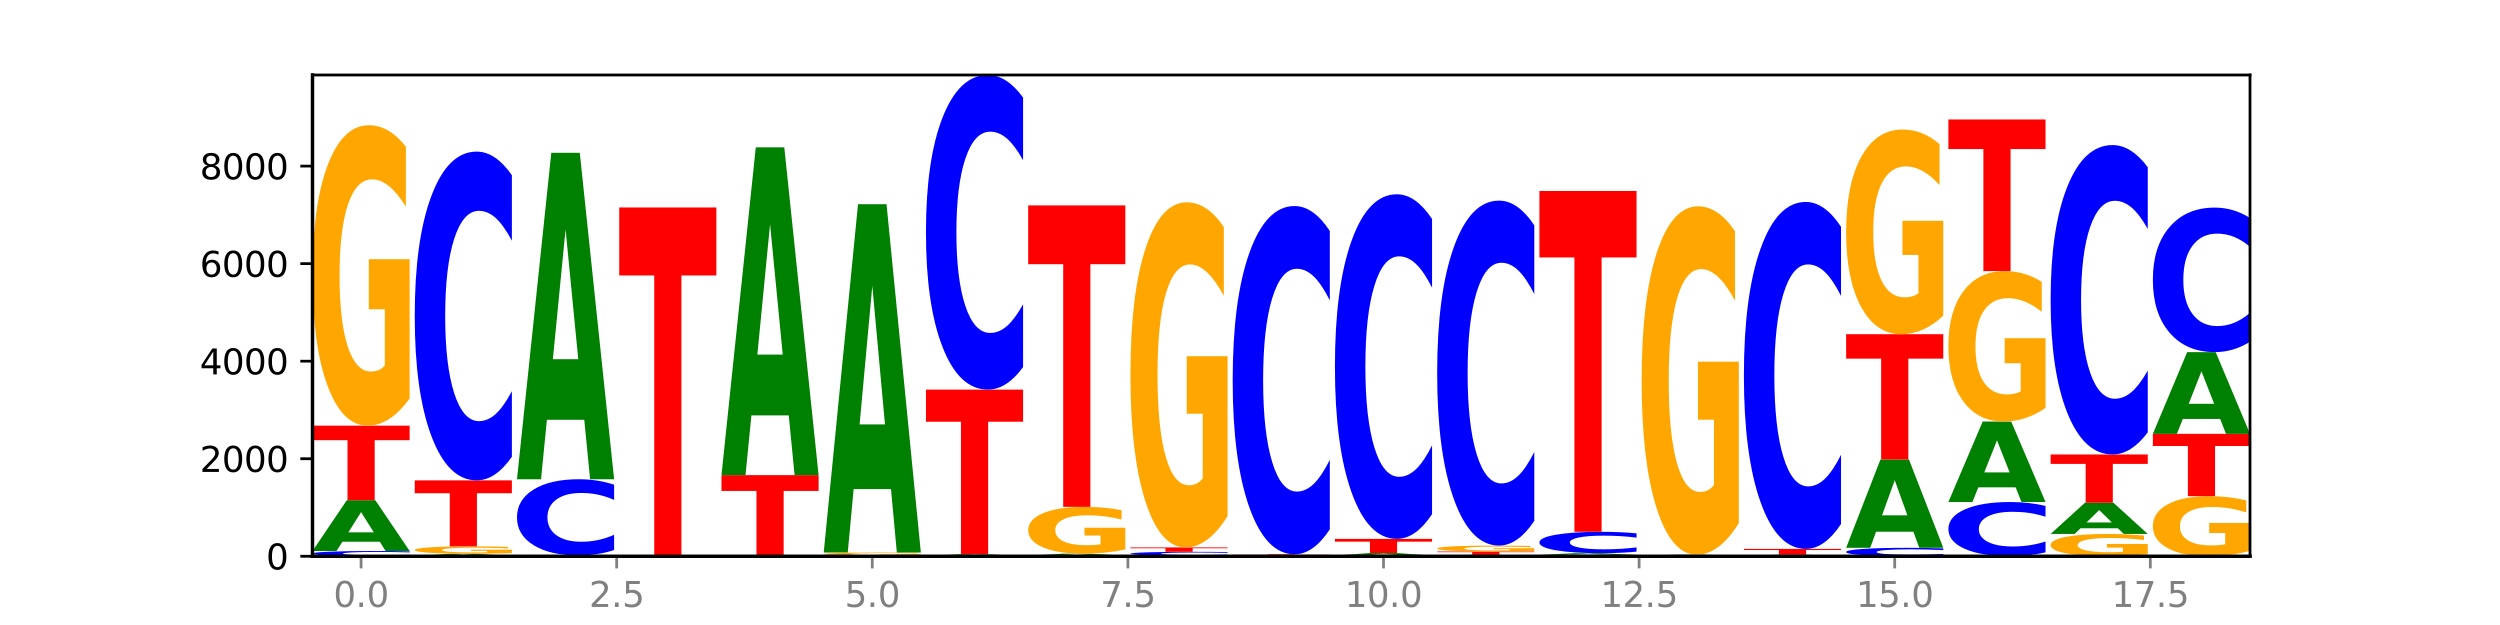 <?xml version="1.0" encoding="utf-8" standalone="no"?>
<!DOCTYPE svg PUBLIC "-//W3C//DTD SVG 1.1//EN"
  "http://www.w3.org/Graphics/SVG/1.1/DTD/svg11.dtd">
<svg xmlns:xlink="http://www.w3.org/1999/xlink" width="720pt" height="180pt" viewBox="0 0 720 180" xmlns="http://www.w3.org/2000/svg" version="1.1">
 <defs>
  <style type="text/css">*{stroke-linejoin: round; stroke-linecap: butt}</style>
 </defs>
 <g id="figure_1">
  <g id="patch_1">
   <path d="M 0 180 
L 720 180 
L 720 0 
L 0 0 
z
" style="fill: #ffffff"/>
  </g>
  <g id="axes_1">
   <g id="patch_2">
    <path d="M 90 160.2 
L 648 160.2 
L 648 21.6 
L 90 21.6 
z
" style="fill: #ffffff"/>
   </g>
   <g id="line2d_1">
    <path d="M 90 160.2 
L 648 160.2 
" clip-path="url(#p0434fb1a88)" style="fill: none; stroke: #000000; stroke-width: 0.5; stroke-linecap: square"/>
   </g>
   <g id="patch_3">
    <path d="M 117.974 160.091 
Q 115.634 160.145 113.103 160.172 
Q 110.573 160.2 107.817 160.2 
Q 99.599 160.2 94.8 159.996 
Q 90 159.791 90 159.442 
Q 90 159.091 94.8 158.887 
Q 99.599 158.683 107.817 158.683 
Q 110.573 158.683 113.103 158.711 
Q 115.634 158.738 117.974 158.792 
L 117.974 159.094 
Q 115.613 159.023 113.322 158.99 
Q 111.031 158.956 108.501 158.956 
Q 103.962 158.956 101.361 159.086 
Q 98.768 159.215 98.768 159.442 
Q 98.768 159.668 101.361 159.798 
Q 103.962 159.927 108.501 159.927 
Q 111.031 159.927 113.322 159.894 
Q 115.613 159.86 117.974 159.789 
L 117.974 160.091 
z
" clip-path="url(#p0434fb1a88)" style="fill: #0000ff"/>
   </g>
   <g id="patch_4">
    <path d="M 109.377 156.02 
L 98.619 156.02 
L 96.92 158.683 
L 90 158.683 
L 99.883 144.062 
L 108.09 144.062 
L 117.974 158.683 
L 111.059 158.683 
L 109.377 156.02 
z
M 100.335 153.306 
L 107.644 153.306 
L 103.995 147.49 
L 100.335 153.306 
z
" clip-path="url(#p0434fb1a88)" style="fill: #008000"/>
   </g>
   <g id="patch_5">
    <path d="M 90 122.586 
L 117.974 122.586 
L 117.974 126.775 
L 107.91 126.775 
L 107.91 144.062 
L 100.084 144.062 
L 100.084 126.775 
L 90 126.775 
L 90 122.586 
z
" clip-path="url(#p0434fb1a88)" style="fill: #ff0000"/>
   </g>
   <g id="patch_6">
    <path d="M 117.974 114.758 
Q 115.152 118.672 112.118 120.638 
Q 109.084 122.586 105.849 122.586 
Q 98.539 122.586 94.269 110.934 
Q 90 99.281 90 79.353 
Q 90 59.193 94.345 47.63 
Q 98.696 36.067 106.263 36.067 
Q 109.178 36.067 111.849 37.64 
Q 114.525 39.194 116.895 42.268 
L 116.895 59.515 
Q 114.45 55.565 112.03 53.617 
Q 109.61 51.651 107.178 51.651 
Q 102.677 51.651 100.238 58.836 
Q 97.799 66.003 97.799 79.353 
Q 97.799 92.579 100.15 99.799 
Q 102.501 107.002 106.827 107.002 
Q 108.005 107.002 109.015 106.591 
Q 110.024 106.162 110.827 105.268 
L 110.827 89.076 
L 106.219 89.076 
L 106.219 74.653 
L 117.974 74.653 
L 117.974 114.758 
z
" clip-path="url(#p0434fb1a88)" style="fill: #ffa600"/>
   </g>
   <g id="patch_7">
    <path d="M 138.823 160.07 
L 128.065 160.07 
L 126.366 160.2 
L 119.446 160.2 
L 129.329 159.484 
L 137.536 159.484 
L 147.42 160.2 
L 140.505 160.2 
L 138.823 160.07 
z
M 129.781 159.937 
L 137.09 159.937 
L 133.441 159.652 
L 129.781 159.937 
z
" clip-path="url(#p0434fb1a88)" style="fill: #008000"/>
   </g>
   <g id="patch_8">
    <path d="M 147.42 159.291 
Q 144.598 159.387 141.564 159.436 
Q 138.53 159.484 135.295 159.484 
Q 127.985 159.484 123.715 159.196 
Q 119.446 158.909 119.446 158.417 
Q 119.446 157.919 123.791 157.634 
Q 128.141 157.349 135.708 157.349 
Q 138.624 157.349 141.294 157.388 
Q 143.971 157.426 146.341 157.502 
L 146.341 157.927 
Q 143.896 157.83 141.476 157.782 
Q 139.056 157.733 136.624 157.733 
Q 132.122 157.733 129.684 157.911 
Q 127.245 158.087 127.245 158.417 
Q 127.245 158.743 129.596 158.921 
Q 131.947 159.099 136.273 159.099 
Q 137.451 159.099 138.461 159.089 
Q 139.47 159.078 140.273 159.056 
L 140.273 158.657 
L 135.665 158.657 
L 135.665 158.301 
L 147.42 158.301 
L 147.42 159.291 
z
" clip-path="url(#p0434fb1a88)" style="fill: #ffa600"/>
   </g>
   <g id="patch_9">
    <path d="M 119.446 138.345 
L 147.42 138.345 
L 147.42 142.052 
L 137.356 142.052 
L 137.356 157.349 
L 129.529 157.349 
L 129.529 142.052 
L 119.446 142.052 
L 119.446 138.345 
z
" clip-path="url(#p0434fb1a88)" style="fill: #ff0000"/>
   </g>
   <g id="patch_10">
    <path d="M 147.42 131.559 
Q 145.08 134.923 142.549 136.624 
Q 140.019 138.345 137.263 138.345 
Q 129.045 138.345 124.246 125.594 
Q 119.446 112.842 119.446 91.035 
Q 119.446 69.149 124.246 56.417 
Q 129.045 43.665 137.263 43.665 
Q 140.019 43.665 142.549 45.386 
Q 145.08 47.088 147.42 50.452 
L 147.42 69.325 
Q 145.058 64.866 142.768 62.793 
Q 140.477 60.72 137.947 60.72 
Q 133.408 60.72 130.807 68.797 
Q 128.214 76.855 128.214 91.035 
Q 128.214 105.156 130.807 113.233 
Q 133.408 121.291 137.947 121.291 
Q 140.477 121.291 142.768 119.218 
Q 145.058 117.125 147.42 112.666 
L 147.42 131.559 
z
" clip-path="url(#p0434fb1a88)" style="fill: #0000ff"/>
   </g>
   <g id="patch_11">
    <path d="M 148.892 160.144 
L 176.865 160.144 
L 176.865 160.155 
L 166.801 160.155 
L 166.801 160.2 
L 158.975 160.2 
L 158.975 160.155 
L 148.892 160.155 
L 148.892 160.144 
z
" clip-path="url(#p0434fb1a88)" style="fill: #ff0000"/>
   </g>
   <g id="patch_12">
    <path d="M 176.865 160.129 
Q 174.044 160.136 171.01 160.14 
Q 167.976 160.144 164.741 160.144 
Q 157.431 160.144 153.161 160.121 
Q 148.892 160.098 148.892 160.06 
Q 148.892 160.02 153.236 159.998 
Q 157.587 159.975 165.154 159.975 
Q 168.07 159.975 170.74 159.978 
Q 173.417 159.981 175.787 159.987 
L 175.787 160.021 
Q 173.342 160.013 170.922 160.009 
Q 168.502 160.006 166.07 160.006 
Q 161.568 160.006 159.13 160.02 
Q 156.691 160.034 156.691 160.06 
Q 156.691 160.085 159.042 160.099 
Q 161.393 160.113 165.719 160.113 
Q 166.897 160.113 167.907 160.113 
Q 168.916 160.112 169.718 160.11 
L 169.718 160.079 
L 165.11 160.079 
L 165.11 160.05 
L 176.865 160.05 
L 176.865 160.129 
z
" clip-path="url(#p0434fb1a88)" style="fill: #ffa600"/>
   </g>
   <g id="patch_13">
    <path d="M 176.865 158.402 
Q 174.525 159.182 171.995 159.576 
Q 169.465 159.975 166.709 159.975 
Q 158.491 159.975 153.692 157.019 
Q 148.892 154.062 148.892 149.006 
Q 148.892 143.931 153.692 140.979 
Q 158.491 138.022 166.709 138.022 
Q 169.465 138.022 171.995 138.421 
Q 174.525 138.816 176.865 139.596 
L 176.865 143.972 
Q 174.504 142.938 172.214 142.457 
Q 169.923 141.977 167.393 141.977 
Q 162.854 141.977 160.253 143.85 
Q 157.66 145.718 157.66 149.006 
Q 157.66 152.28 160.253 154.153 
Q 162.854 156.021 167.393 156.021 
Q 169.923 156.021 172.214 155.54 
Q 174.504 155.055 176.865 154.021 
L 176.865 158.402 
z
" clip-path="url(#p0434fb1a88)" style="fill: #0000ff"/>
   </g>
   <g id="patch_14">
    <path d="M 168.269 120.897 
L 157.511 120.897 
L 155.812 138.022 
L 148.892 138.022 
L 158.775 44.016 
L 166.982 44.016 
L 176.865 138.022 
L 169.951 138.022 
L 168.269 120.897 
z
M 159.227 103.45 
L 166.536 103.45 
L 162.887 66.057 
L 159.227 103.45 
z
" clip-path="url(#p0434fb1a88)" style="fill: #008000"/>
   </g>
   <g id="patch_15">
    <path d="M 206.311 160.199 
Q 203.971 160.199 201.441 160.2 
Q 198.911 160.2 196.155 160.2 
Q 187.937 160.2 183.137 160.198 
Q 178.338 160.196 178.338 160.193 
Q 178.338 160.19 183.137 160.188 
Q 187.937 160.186 196.155 160.186 
Q 198.911 160.186 201.441 160.186 
Q 203.971 160.186 206.311 160.187 
L 206.311 160.19 
Q 203.95 160.189 201.66 160.189 
Q 199.369 160.188 196.839 160.188 
Q 192.3 160.188 189.699 160.19 
Q 187.105 160.191 187.105 160.193 
Q 187.105 160.195 189.699 160.196 
Q 192.3 160.197 196.839 160.197 
Q 199.369 160.197 201.66 160.197 
Q 203.95 160.197 206.311 160.196 
L 206.311 160.199 
z
" clip-path="url(#p0434fb1a88)" style="fill: #0000ff"/>
   </g>
   <g id="patch_16">
    <path d="M 197.715 160.178 
L 186.957 160.178 
L 185.258 160.186 
L 178.338 160.186 
L 188.221 160.144 
L 196.428 160.144 
L 206.311 160.186 
L 199.397 160.186 
L 197.715 160.178 
z
M 188.673 160.17 
L 195.982 160.17 
L 192.333 160.154 
L 188.673 160.17 
z
" clip-path="url(#p0434fb1a88)" style="fill: #008000"/>
   </g>
   <g id="patch_17">
    <path d="M 178.338 59.747 
L 206.311 59.747 
L 206.311 79.327 
L 196.247 79.327 
L 196.247 160.144 
L 188.421 160.144 
L 188.421 79.327 
L 178.338 79.327 
L 178.338 59.747 
z
" clip-path="url(#p0434fb1a88)" style="fill: #ff0000"/>
   </g>
   <g id="patch_18">
    <path d="M 235.757 160.199 
Q 232.936 160.199 229.902 160.2 
Q 226.867 160.2 223.632 160.2 
Q 216.322 160.2 212.053 160.198 
Q 207.784 160.196 207.784 160.193 
Q 207.784 160.19 212.128 160.188 
Q 216.479 160.186 224.046 160.186 
Q 226.961 160.186 229.632 160.186 
Q 232.309 160.186 234.679 160.187 
L 234.679 160.19 
Q 232.234 160.189 229.814 160.189 
Q 227.394 160.188 224.962 160.188 
Q 220.46 160.188 218.021 160.19 
Q 215.583 160.191 215.583 160.193 
Q 215.583 160.195 217.934 160.196 
Q 220.285 160.197 224.61 160.197 
Q 225.789 160.197 226.798 160.197 
Q 227.808 160.197 228.61 160.197 
L 228.61 160.195 
L 224.002 160.195 
L 224.002 160.192 
L 235.757 160.192 
L 235.757 160.199 
z
" clip-path="url(#p0434fb1a88)" style="fill: #ffa600"/>
   </g>
   <g id="patch_19">
    <path d="M 235.757 160.184 
Q 233.417 160.185 230.887 160.185 
Q 228.357 160.186 225.601 160.186 
Q 217.383 160.186 212.583 160.182 
Q 207.784 160.178 207.784 160.172 
Q 207.784 160.165 212.583 160.162 
Q 217.383 160.158 225.601 160.158 
Q 228.357 160.158 230.887 160.158 
Q 233.417 160.159 235.757 160.16 
L 235.757 160.165 
Q 233.396 160.164 231.106 160.164 
Q 228.815 160.163 226.285 160.163 
Q 221.746 160.163 219.145 160.165 
Q 216.551 160.168 216.551 160.172 
Q 216.551 160.176 219.145 160.179 
Q 221.746 160.181 226.285 160.181 
Q 228.815 160.181 231.106 160.18 
Q 233.396 160.18 235.757 160.178 
L 235.757 160.184 
z
" clip-path="url(#p0434fb1a88)" style="fill: #0000ff"/>
   </g>
   <g id="patch_20">
    <path d="M 207.784 136.843 
L 235.757 136.843 
L 235.757 141.39 
L 225.693 141.39 
L 225.693 160.158 
L 217.867 160.158 
L 217.867 141.39 
L 207.784 141.39 
L 207.784 136.843 
z
" clip-path="url(#p0434fb1a88)" style="fill: #ff0000"/>
   </g>
   <g id="patch_21">
    <path d="M 227.161 119.643 
L 216.403 119.643 
L 214.704 136.843 
L 207.784 136.843 
L 217.667 42.429 
L 225.874 42.429 
L 235.757 136.843 
L 228.842 136.843 
L 227.161 119.643 
z
M 218.119 102.12 
L 225.428 102.12 
L 221.779 64.566 
L 218.119 102.12 
z
" clip-path="url(#p0434fb1a88)" style="fill: #008000"/>
   </g>
   <g id="patch_22">
    <path d="M 265.203 160.194 
Q 262.863 160.197 260.333 160.198 
Q 257.803 160.2 255.047 160.2 
Q 246.829 160.2 242.029 160.189 
Q 237.23 160.177 237.23 160.158 
Q 237.23 160.138 242.029 160.127 
Q 246.829 160.116 255.047 160.116 
Q 257.803 160.116 260.333 160.117 
Q 262.863 160.119 265.203 160.122 
L 265.203 160.139 
Q 262.842 160.135 260.551 160.133 
Q 258.261 160.131 255.731 160.131 
Q 251.192 160.131 248.591 160.138 
Q 245.997 160.145 245.997 160.158 
Q 245.997 160.17 248.591 160.178 
Q 251.192 160.185 255.731 160.185 
Q 258.261 160.185 260.551 160.183 
Q 262.842 160.181 265.203 160.177 
L 265.203 160.194 
z
" clip-path="url(#p0434fb1a88)" style="fill: #0000ff"/>
   </g>
   <g id="patch_23">
    <path d="M 265.203 160.027 
Q 262.382 160.071 259.348 160.094 
Q 256.313 160.116 253.078 160.116 
Q 245.768 160.116 241.499 159.983 
Q 237.23 159.851 237.23 159.624 
Q 237.23 159.395 241.574 159.264 
Q 245.925 159.133 253.492 159.133 
Q 256.407 159.133 259.078 159.15 
Q 261.755 159.168 264.125 159.203 
L 264.125 159.399 
Q 261.68 159.354 259.26 159.332 
Q 256.84 159.31 254.407 159.31 
Q 249.906 159.31 247.467 159.391 
Q 245.029 159.473 245.029 159.624 
Q 245.029 159.775 247.38 159.857 
Q 249.731 159.939 254.056 159.939 
Q 255.235 159.939 256.244 159.934 
Q 257.254 159.929 258.056 159.919 
L 258.056 159.735 
L 253.448 159.735 
L 253.448 159.571 
L 265.203 159.571 
L 265.203 160.027 
z
" clip-path="url(#p0434fb1a88)" style="fill: #ffa600"/>
   </g>
   <g id="patch_24">
    <path d="M 256.607 140.856 
L 245.849 140.856 
L 244.15 159.133 
L 237.23 159.133 
L 247.113 58.806 
L 255.32 58.806 
L 265.203 159.133 
L 258.288 159.133 
L 256.607 140.856 
z
M 247.565 122.236 
L 254.874 122.236 
L 251.225 82.329 
L 247.565 122.236 
z
" clip-path="url(#p0434fb1a88)" style="fill: #008000"/>
   </g>
   <g id="patch_25">
    <path d="M 294.649 160.196 
Q 291.828 160.198 288.794 160.199 
Q 285.759 160.2 282.524 160.2 
Q 275.214 160.2 270.945 160.194 
Q 266.675 160.189 266.675 160.179 
Q 266.675 160.169 271.02 160.163 
Q 275.371 160.158 282.938 160.158 
Q 285.853 160.158 288.524 160.159 
Q 291.201 160.159 293.571 160.161 
L 293.571 160.169 
Q 291.126 160.167 288.706 160.166 
Q 286.286 160.165 283.853 160.165 
Q 279.352 160.165 276.913 160.169 
Q 274.474 160.172 274.474 160.179 
Q 274.474 160.185 276.825 160.189 
Q 279.176 160.192 283.502 160.192 
Q 284.681 160.192 285.69 160.192 
Q 286.7 160.192 287.502 160.192 
L 287.502 160.184 
L 282.894 160.184 
L 282.894 160.177 
L 294.649 160.177 
L 294.649 160.196 
z
" clip-path="url(#p0434fb1a88)" style="fill: #ffa600"/>
   </g>
   <g id="patch_26">
    <path d="M 286.053 160.061 
L 275.295 160.061 
L 273.596 160.158 
L 266.675 160.158 
L 276.559 159.624 
L 284.766 159.624 
L 294.649 160.158 
L 287.734 160.158 
L 286.053 160.061 
z
M 277.01 159.962 
L 284.32 159.962 
L 280.671 159.749 
L 277.01 159.962 
z
" clip-path="url(#p0434fb1a88)" style="fill: #008000"/>
   </g>
   <g id="patch_27">
    <path d="M 266.675 112.207 
L 294.649 112.207 
L 294.649 121.455 
L 284.585 121.455 
L 284.585 159.624 
L 276.759 159.624 
L 276.759 121.455 
L 266.675 121.455 
L 266.675 112.207 
z
" clip-path="url(#p0434fb1a88)" style="fill: #ff0000"/>
   </g>
   <g id="patch_28">
    <path d="M 294.649 105.712 
Q 292.309 108.931 289.779 110.56 
Q 287.249 112.207 284.493 112.207 
Q 276.275 112.207 271.475 100.004 
Q 266.675 87.8 266.675 66.932 
Q 266.675 45.988 271.475 33.803 
Q 276.275 21.6 284.493 21.6 
Q 287.249 21.6 289.779 23.247 
Q 292.309 24.875 294.649 28.095 
L 294.649 46.156 
Q 292.288 41.889 289.997 39.905 
Q 287.707 37.921 285.177 37.921 
Q 280.638 37.921 278.037 45.651 
Q 275.443 53.362 275.443 66.932 
Q 275.443 80.445 278.037 88.175 
Q 280.638 95.886 285.177 95.886 
Q 287.707 95.886 289.997 93.902 
Q 292.288 91.899 294.649 87.632 
L 294.649 105.712 
z
" clip-path="url(#p0434fb1a88)" style="fill: #0000ff"/>
   </g>
   <g id="patch_29">
    <path d="M 324.095 160.189 
Q 321.755 160.194 319.225 160.197 
Q 316.695 160.2 313.939 160.2 
Q 305.721 160.2 300.921 160.179 
Q 296.121 160.158 296.121 160.123 
Q 296.121 160.087 300.921 160.066 
Q 305.721 160.046 313.939 160.046 
Q 316.695 160.046 319.225 160.048 
Q 321.755 160.051 324.095 160.057 
L 324.095 160.087 
Q 321.734 160.08 319.443 160.077 
Q 317.153 160.073 314.622 160.073 
Q 310.084 160.073 307.483 160.087 
Q 304.889 160.1 304.889 160.123 
Q 304.889 160.146 307.483 160.159 
Q 310.084 160.172 314.622 160.172 
Q 317.153 160.172 319.443 160.169 
Q 321.734 160.165 324.095 160.158 
L 324.095 160.189 
z
" clip-path="url(#p0434fb1a88)" style="fill: #0000ff"/>
   </g>
   <g id="patch_30">
    <path d="M 315.499 159.938 
L 304.741 159.938 
L 303.042 160.046 
L 296.121 160.046 
L 306.005 159.456 
L 314.212 159.456 
L 324.095 160.046 
L 317.18 160.046 
L 315.499 159.938 
z
M 306.456 159.829 
L 313.766 159.829 
L 310.117 159.594 
L 306.456 159.829 
z
" clip-path="url(#p0434fb1a88)" style="fill: #008000"/>
   </g>
   <g id="patch_31">
    <path d="M 324.095 158.236 
Q 321.274 158.846 318.239 159.152 
Q 315.205 159.456 311.97 159.456 
Q 304.66 159.456 300.391 157.64 
Q 296.121 155.824 296.121 152.718 
Q 296.121 149.576 300.466 147.774 
Q 304.817 145.972 312.384 145.972 
Q 315.299 145.972 317.97 146.217 
Q 320.647 146.459 323.017 146.939 
L 323.017 149.626 
Q 320.572 149.011 318.152 148.707 
Q 315.732 148.401 313.299 148.401 
Q 308.798 148.401 306.359 149.52 
Q 303.92 150.637 303.92 152.718 
Q 303.92 154.779 306.271 155.904 
Q 308.622 157.027 312.948 157.027 
Q 314.127 157.027 315.136 156.963 
Q 316.146 156.896 316.948 156.757 
L 316.948 154.233 
L 312.34 154.233 
L 312.34 151.985 
L 324.095 151.985 
L 324.095 158.236 
z
" clip-path="url(#p0434fb1a88)" style="fill: #ffa600"/>
   </g>
   <g id="patch_32">
    <path d="M 296.121 59.157 
L 324.095 59.157 
L 324.095 76.089 
L 314.031 76.089 
L 314.031 145.972 
L 306.205 145.972 
L 306.205 76.089 
L 296.121 76.089 
L 296.121 59.157 
z
" clip-path="url(#p0434fb1a88)" style="fill: #ff0000"/>
   </g>
   <g id="patch_33">
    <path d="M 344.945 160.172 
L 334.186 160.172 
L 332.488 160.2 
L 325.567 160.2 
L 335.45 160.046 
L 343.658 160.046 
L 353.541 160.2 
L 346.626 160.2 
L 344.945 160.172 
z
M 335.902 160.143 
L 343.212 160.143 
L 339.563 160.082 
L 335.902 160.143 
z
" clip-path="url(#p0434fb1a88)" style="fill: #008000"/>
   </g>
   <g id="patch_34">
    <path d="M 353.541 159.965 
Q 351.201 160.005 348.671 160.025 
Q 346.14 160.046 343.385 160.046 
Q 335.167 160.046 330.367 159.894 
Q 325.567 159.743 325.567 159.484 
Q 325.567 159.224 330.367 159.073 
Q 335.167 158.922 343.385 158.922 
Q 346.14 158.922 348.671 158.942 
Q 351.201 158.962 353.541 159.002 
L 353.541 159.226 
Q 351.18 159.173 348.889 159.149 
Q 346.599 159.124 344.068 159.124 
Q 339.529 159.124 336.929 159.22 
Q 334.335 159.316 334.335 159.484 
Q 334.335 159.652 336.929 159.747 
Q 339.529 159.843 344.068 159.843 
Q 346.599 159.843 348.889 159.819 
Q 351.18 159.794 353.541 159.741 
L 353.541 159.965 
z
" clip-path="url(#p0434fb1a88)" style="fill: #0000ff"/>
   </g>
   <g id="patch_35">
    <path d="M 325.567 157.658 
L 353.541 157.658 
L 353.541 157.904 
L 343.477 157.904 
L 343.477 158.922 
L 335.651 158.922 
L 335.651 157.904 
L 325.567 157.904 
L 325.567 157.658 
z
" clip-path="url(#p0434fb1a88)" style="fill: #ff0000"/>
   </g>
   <g id="patch_36">
    <path d="M 353.541 148.664 
Q 350.72 153.161 347.685 155.42 
Q 344.651 157.658 341.416 157.658 
Q 334.106 157.658 329.837 144.27 
Q 325.567 130.883 325.567 107.989 
Q 325.567 84.828 329.912 71.543 
Q 334.263 58.258 341.83 58.258 
Q 344.745 58.258 347.416 60.065 
Q 350.093 61.852 352.463 65.383 
L 352.463 85.198 
Q 350.018 80.66 347.598 78.422 
Q 345.178 76.163 342.745 76.163 
Q 338.244 76.163 335.805 84.417 
Q 333.366 92.651 333.366 107.989 
Q 333.366 123.183 335.717 131.478 
Q 338.068 139.753 342.394 139.753 
Q 343.573 139.753 344.582 139.281 
Q 345.591 138.788 346.394 137.761 
L 346.394 119.159 
L 341.786 119.159 
L 341.786 102.589 
L 353.541 102.589 
L 353.541 148.664 
z
" clip-path="url(#p0434fb1a88)" style="fill: #ffa600"/>
   </g>
   <g id="patch_37">
    <path d="M 374.391 160.177 
L 363.632 160.177 
L 361.934 160.2 
L 355.013 160.2 
L 364.896 160.074 
L 373.104 160.074 
L 382.987 160.2 
L 376.072 160.2 
L 374.391 160.177 
z
M 365.348 160.154 
L 372.658 160.154 
L 369.009 160.103 
L 365.348 160.154 
z
" clip-path="url(#p0434fb1a88)" style="fill: #008000"/>
   </g>
   <g id="patch_38">
    <path d="M 382.987 160.062 
Q 380.166 160.068 377.131 160.071 
Q 374.097 160.074 370.862 160.074 
Q 363.552 160.074 359.283 160.057 
Q 355.013 160.04 355.013 160.01 
Q 355.013 159.981 359.358 159.964 
Q 363.709 159.947 371.276 159.947 
Q 374.191 159.947 376.862 159.949 
Q 379.539 159.952 381.908 159.956 
L 381.908 159.981 
Q 379.463 159.976 377.044 159.973 
Q 374.624 159.97 372.191 159.97 
Q 367.69 159.97 365.251 159.98 
Q 362.812 159.991 362.812 160.01 
Q 362.812 160.03 365.163 160.04 
Q 367.514 160.051 371.84 160.051 
Q 373.019 160.051 374.028 160.05 
Q 375.037 160.05 375.84 160.048 
L 375.84 160.025 
L 371.232 160.025 
L 371.232 160.004 
L 382.987 160.004 
L 382.987 160.062 
z
" clip-path="url(#p0434fb1a88)" style="fill: #ffa600"/>
   </g>
   <g id="patch_39">
    <path d="M 355.013 159.638 
L 382.987 159.638 
L 382.987 159.698 
L 372.923 159.698 
L 372.923 159.947 
L 365.097 159.947 
L 365.097 159.698 
L 355.013 159.698 
L 355.013 159.638 
z
" clip-path="url(#p0434fb1a88)" style="fill: #ff0000"/>
   </g>
   <g id="patch_40">
    <path d="M 382.987 152.449 
Q 380.647 156.012 378.117 157.815 
Q 375.586 159.638 372.831 159.638 
Q 364.613 159.638 359.813 146.13 
Q 355.013 132.621 355.013 109.52 
Q 355.013 86.336 359.813 72.848 
Q 364.613 59.34 372.831 59.34 
Q 375.586 59.34 378.117 61.163 
Q 380.647 62.966 382.987 66.529 
L 382.987 86.523 
Q 380.626 81.799 378.335 79.603 
Q 376.045 77.407 373.514 77.407 
Q 368.975 77.407 366.375 85.963 
Q 363.781 94.499 363.781 109.52 
Q 363.781 124.479 366.375 133.036 
Q 368.975 141.572 373.514 141.572 
Q 376.045 141.572 378.335 139.376 
Q 380.626 137.159 382.987 132.435 
L 382.987 152.449 
z
" clip-path="url(#p0434fb1a88)" style="fill: #0000ff"/>
   </g>
   <g id="patch_41">
    <path d="M 412.433 160.182 
Q 409.612 160.191 406.577 160.196 
Q 403.543 160.2 400.308 160.2 
Q 392.998 160.2 388.728 160.174 
Q 384.459 160.147 384.459 160.102 
Q 384.459 160.056 388.804 160.03 
Q 393.155 160.003 400.722 160.003 
Q 403.637 160.003 406.308 160.007 
Q 408.985 160.01 411.354 160.017 
L 411.354 160.057 
Q 408.909 160.048 406.489 160.043 
Q 404.069 160.039 401.637 160.039 
Q 397.136 160.039 394.697 160.055 
Q 392.258 160.071 392.258 160.102 
Q 392.258 160.132 394.609 160.148 
Q 396.96 160.165 401.286 160.165 
Q 402.465 160.165 403.474 160.164 
Q 404.483 160.163 405.286 160.161 
L 405.286 160.124 
L 400.678 160.124 
L 400.678 160.091 
L 412.433 160.091 
L 412.433 160.182 
z
" clip-path="url(#p0434fb1a88)" style="fill: #ffa600"/>
   </g>
   <g id="patch_42">
    <path d="M 403.836 159.873 
L 393.078 159.873 
L 391.38 160.003 
L 384.459 160.003 
L 394.342 159.287 
L 402.55 159.287 
L 412.433 160.003 
L 405.518 160.003 
L 403.836 159.873 
z
M 394.794 159.74 
L 402.103 159.74 
L 398.454 159.455 
L 394.794 159.74 
z
" clip-path="url(#p0434fb1a88)" style="fill: #008000"/>
   </g>
   <g id="patch_43">
    <path d="M 384.459 155.2 
L 412.433 155.2 
L 412.433 155.997 
L 402.369 155.997 
L 402.369 159.287 
L 394.543 159.287 
L 394.543 155.997 
L 384.459 155.997 
L 384.459 155.2 
z
" clip-path="url(#p0434fb1a88)" style="fill: #ff0000"/>
   </g>
   <g id="patch_44">
    <path d="M 412.433 148.086 
Q 410.093 151.612 407.563 153.396 
Q 405.032 155.2 402.277 155.2 
Q 394.059 155.2 389.259 141.833 
Q 384.459 128.467 384.459 105.608 
Q 384.459 82.668 389.259 69.322 
Q 394.059 55.955 402.277 55.955 
Q 405.032 55.955 407.563 57.759 
Q 410.093 59.543 412.433 63.069 
L 412.433 82.852 
Q 410.072 78.178 407.781 76.005 
Q 405.49 73.832 402.96 73.832 
Q 398.421 73.832 395.821 82.299 
Q 393.227 90.745 393.227 105.608 
Q 393.227 120.41 395.821 128.877 
Q 398.421 137.323 402.96 137.323 
Q 405.49 137.323 407.781 135.15 
Q 410.072 132.956 412.433 128.282 
L 412.433 148.086 
z
" clip-path="url(#p0434fb1a88)" style="fill: #0000ff"/>
   </g>
   <g id="patch_45">
    <path d="M 433.282 160.128 
L 422.524 160.128 
L 420.825 160.2 
L 413.905 160.2 
L 423.788 159.807 
L 431.995 159.807 
L 441.879 160.2 
L 434.964 160.2 
L 433.282 160.128 
z
M 424.24 160.055 
L 431.549 160.055 
L 427.9 159.899 
L 424.24 160.055 
z
" clip-path="url(#p0434fb1a88)" style="fill: #008000"/>
   </g>
   <g id="patch_46">
    <path d="M 413.905 158.838 
L 441.879 158.838 
L 441.879 159.027 
L 431.815 159.027 
L 431.815 159.807 
L 423.989 159.807 
L 423.989 159.027 
L 413.905 159.027 
L 413.905 158.838 
z
" clip-path="url(#p0434fb1a88)" style="fill: #ff0000"/>
   </g>
   <g id="patch_47">
    <path d="M 441.879 158.683 
Q 439.057 158.76 436.023 158.799 
Q 432.989 158.838 429.754 158.838 
Q 422.444 158.838 418.174 158.607 
Q 413.905 158.376 413.905 157.981 
Q 413.905 157.582 418.25 157.353 
Q 422.601 157.124 430.168 157.124 
Q 433.083 157.124 435.754 157.155 
Q 438.431 157.186 440.8 157.247 
L 440.8 157.588 
Q 438.355 157.51 435.935 157.472 
Q 433.515 157.433 431.083 157.433 
Q 426.582 157.433 424.143 157.575 
Q 421.704 157.717 421.704 157.981 
Q 421.704 158.243 424.055 158.386 
Q 426.406 158.529 430.732 158.529 
Q 431.91 158.529 432.92 158.521 
Q 433.929 158.512 434.732 158.495 
L 434.732 158.174 
L 430.124 158.174 
L 430.124 157.888 
L 441.879 157.888 
L 441.879 158.683 
z
" clip-path="url(#p0434fb1a88)" style="fill: #ffa600"/>
   </g>
   <g id="patch_48">
    <path d="M 441.879 150.003 
Q 439.539 153.533 437.008 155.318 
Q 434.478 157.124 431.722 157.124 
Q 423.504 157.124 418.705 143.744 
Q 413.905 130.364 413.905 107.483 
Q 413.905 84.52 418.705 71.161 
Q 423.504 57.781 431.722 57.781 
Q 434.478 57.781 437.008 59.587 
Q 439.539 61.372 441.879 64.902 
L 441.879 84.705 
Q 439.518 80.026 437.227 77.851 
Q 434.936 75.675 432.406 75.675 
Q 427.867 75.675 425.266 84.151 
Q 422.673 92.605 422.673 107.483 
Q 422.673 122.3 425.266 130.775 
Q 427.867 139.23 432.406 139.23 
Q 434.936 139.23 437.227 137.054 
Q 439.518 134.859 441.879 130.18 
L 441.879 150.003 
z
" clip-path="url(#p0434fb1a88)" style="fill: #0000ff"/>
   </g>
   <g id="patch_49">
    <path d="M 471.325 160.167 
Q 468.503 160.183 465.469 160.192 
Q 462.435 160.2 459.2 160.2 
Q 451.89 160.2 447.62 160.151 
Q 443.351 160.102 443.351 160.018 
Q 443.351 159.932 447.696 159.884 
Q 452.046 159.835 459.613 159.835 
Q 462.529 159.835 465.199 159.841 
Q 467.876 159.848 470.246 159.861 
L 470.246 159.934 
Q 467.801 159.917 465.381 159.909 
Q 462.961 159.901 460.529 159.901 
Q 456.027 159.901 453.589 159.931 
Q 451.15 159.961 451.15 160.018 
Q 451.15 160.073 453.501 160.104 
Q 455.852 160.134 460.178 160.134 
Q 461.356 160.134 462.366 160.132 
Q 463.375 160.131 464.178 160.127 
L 464.178 160.059 
L 459.57 160.059 
L 459.57 159.998 
L 471.325 159.998 
L 471.325 160.167 
z
" clip-path="url(#p0434fb1a88)" style="fill: #ffa600"/>
   </g>
   <g id="patch_50">
    <path d="M 462.728 159.74 
L 451.97 159.74 
L 450.271 159.835 
L 443.351 159.835 
L 453.234 159.315 
L 461.441 159.315 
L 471.325 159.835 
L 464.41 159.835 
L 462.728 159.74 
z
M 453.686 159.644 
L 460.995 159.644 
L 457.346 159.437 
L 453.686 159.644 
z
" clip-path="url(#p0434fb1a88)" style="fill: #008000"/>
   </g>
   <g id="patch_51">
    <path d="M 471.325 158.874 
Q 468.985 159.093 466.454 159.203 
Q 463.924 159.315 461.168 159.315 
Q 452.95 159.315 448.151 158.487 
Q 443.351 157.658 443.351 156.241 
Q 443.351 154.819 448.151 153.992 
Q 452.95 153.163 461.168 153.163 
Q 463.924 153.163 466.454 153.275 
Q 468.985 153.386 471.325 153.604 
L 471.325 154.831 
Q 468.963 154.541 466.673 154.406 
Q 464.382 154.271 461.852 154.271 
Q 457.313 154.271 454.712 154.796 
Q 452.119 155.32 452.119 156.241 
Q 452.119 157.159 454.712 157.683 
Q 457.313 158.207 461.852 158.207 
Q 464.382 158.207 466.673 158.072 
Q 468.963 157.936 471.325 157.647 
L 471.325 158.874 
z
" clip-path="url(#p0434fb1a88)" style="fill: #0000ff"/>
   </g>
   <g id="patch_52">
    <path d="M 443.351 55 
L 471.325 55 
L 471.325 74.145 
L 461.261 74.145 
L 461.261 153.163 
L 453.434 153.163 
L 453.434 74.145 
L 443.351 74.145 
L 443.351 55 
z
" clip-path="url(#p0434fb1a88)" style="fill: #ff0000"/>
   </g>
   <g id="patch_53">
    <path d="M 472.797 160.06 
L 500.77 160.06 
L 500.77 160.087 
L 490.706 160.087 
L 490.706 160.2 
L 482.88 160.2 
L 482.88 160.087 
L 472.797 160.087 
L 472.797 160.06 
z
" clip-path="url(#p0434fb1a88)" style="fill: #ff0000"/>
   </g>
   <g id="patch_54">
    <path d="M 492.174 160.003 
L 481.416 160.003 
L 479.717 160.06 
L 472.797 160.06 
L 482.68 159.751 
L 490.887 159.751 
L 500.77 160.06 
L 493.856 160.06 
L 492.174 160.003 
z
M 483.132 159.946 
L 490.441 159.946 
L 486.792 159.823 
L 483.132 159.946 
z
" clip-path="url(#p0434fb1a88)" style="fill: #008000"/>
   </g>
   <g id="patch_55">
    <path d="M 500.77 150.673 
Q 497.949 155.212 494.915 157.492 
Q 491.881 159.751 488.646 159.751 
Q 481.336 159.751 477.066 146.238 
Q 472.797 132.726 472.797 109.618 
Q 472.797 86.241 477.141 72.833 
Q 481.492 59.424 489.059 59.424 
Q 491.975 59.424 494.645 61.248 
Q 497.322 63.051 499.692 66.616 
L 499.692 86.615 
Q 497.247 82.034 494.827 79.776 
Q 492.407 77.496 489.975 77.496 
Q 485.473 77.496 483.035 85.827 
Q 480.596 94.137 480.596 109.618 
Q 480.596 124.954 482.947 133.327 
Q 485.298 141.679 489.624 141.679 
Q 490.802 141.679 491.812 141.202 
Q 492.821 140.705 493.623 139.669 
L 493.623 120.893 
L 489.016 120.893 
L 489.016 104.168 
L 500.77 104.168 
L 500.77 150.673 
z
" clip-path="url(#p0434fb1a88)" style="fill: #ffa600"/>
   </g>
   <g id="patch_56">
    <path d="M 530.216 160.196 
Q 527.395 160.198 524.361 160.199 
Q 521.326 160.2 518.092 160.2 
Q 510.782 160.2 506.512 160.194 
Q 502.243 160.189 502.243 160.179 
Q 502.243 160.169 506.587 160.163 
Q 510.938 160.158 518.505 160.158 
Q 521.421 160.158 524.091 160.159 
Q 526.768 160.159 529.138 160.161 
L 529.138 160.169 
Q 526.693 160.167 524.273 160.166 
Q 521.853 160.165 519.421 160.165 
Q 514.919 160.165 512.481 160.169 
Q 510.042 160.172 510.042 160.179 
Q 510.042 160.185 512.393 160.189 
Q 514.744 160.192 519.07 160.192 
Q 520.248 160.192 521.258 160.192 
Q 522.267 160.192 523.069 160.192 
L 523.069 160.184 
L 518.461 160.184 
L 518.461 160.177 
L 530.216 160.177 
L 530.216 160.196 
z
" clip-path="url(#p0434fb1a88)" style="fill: #ffa600"/>
   </g>
   <g id="patch_57">
    <path d="M 521.62 160.086 
L 510.862 160.086 
L 509.163 160.158 
L 502.243 160.158 
L 512.126 159.765 
L 520.333 159.765 
L 530.216 160.158 
L 523.302 160.158 
L 521.62 160.086 
z
M 512.578 160.013 
L 519.887 160.013 
L 516.238 159.857 
L 512.578 160.013 
z
" clip-path="url(#p0434fb1a88)" style="fill: #008000"/>
   </g>
   <g id="patch_58">
    <path d="M 502.243 158.079 
L 530.216 158.079 
L 530.216 158.408 
L 520.152 158.408 
L 520.152 159.765 
L 512.326 159.765 
L 512.326 158.408 
L 502.243 158.408 
L 502.243 158.079 
z
" clip-path="url(#p0434fb1a88)" style="fill: #ff0000"/>
   </g>
   <g id="patch_59">
    <path d="M 530.216 150.917 
Q 527.876 154.467 525.346 156.263 
Q 522.816 158.079 520.06 158.079 
Q 511.842 158.079 507.042 144.622 
Q 502.243 131.164 502.243 108.151 
Q 502.243 85.054 507.042 71.618 
Q 511.842 58.16 520.06 58.16 
Q 522.816 58.16 525.346 59.977 
Q 527.876 61.772 530.216 65.322 
L 530.216 85.24 
Q 527.855 80.534 525.565 78.346 
Q 523.274 76.158 520.744 76.158 
Q 516.205 76.158 513.604 84.683 
Q 511.01 93.187 511.01 108.151 
Q 511.01 123.053 513.604 131.577 
Q 516.205 140.081 520.744 140.081 
Q 523.274 140.081 525.565 137.893 
Q 527.855 135.685 530.216 130.979 
L 530.216 150.917 
z
" clip-path="url(#p0434fb1a88)" style="fill: #0000ff"/>
   </g>
   <g id="patch_60">
    <path d="M 559.662 160.026 
Q 557.322 160.112 554.792 160.156 
Q 552.262 160.2 549.506 160.2 
Q 541.288 160.2 536.488 159.873 
Q 531.689 159.545 531.689 158.986 
Q 531.689 158.424 536.488 158.097 
Q 541.288 157.77 549.506 157.77 
Q 552.262 157.77 554.792 157.814 
Q 557.322 157.858 559.662 157.944 
L 559.662 158.429 
Q 557.301 158.314 555.011 158.261 
Q 552.72 158.208 550.19 158.208 
Q 545.651 158.208 543.05 158.415 
Q 540.456 158.622 540.456 158.986 
Q 540.456 159.348 543.05 159.556 
Q 545.651 159.762 550.19 159.762 
Q 552.72 159.762 555.011 159.709 
Q 557.301 159.655 559.662 159.541 
L 559.662 160.026 
z
" clip-path="url(#p0434fb1a88)" style="fill: #0000ff"/>
   </g>
   <g id="patch_61">
    <path d="M 551.066 153.136 
L 540.308 153.136 
L 538.609 157.77 
L 531.689 157.77 
L 541.572 132.334 
L 549.779 132.334 
L 559.662 157.77 
L 552.748 157.77 
L 551.066 153.136 
z
M 542.024 148.416 
L 549.333 148.416 
L 545.684 138.298 
L 542.024 148.416 
z
" clip-path="url(#p0434fb1a88)" style="fill: #008000"/>
   </g>
   <g id="patch_62">
    <path d="M 531.689 96.251 
L 559.662 96.251 
L 559.662 103.288 
L 549.598 103.288 
L 549.598 132.334 
L 541.772 132.334 
L 541.772 103.288 
L 531.689 103.288 
L 531.689 96.251 
z
" clip-path="url(#p0434fb1a88)" style="fill: #ff0000"/>
   </g>
   <g id="patch_63">
    <path d="M 559.662 90.918 
Q 556.841 93.585 553.807 94.924 
Q 550.772 96.251 547.537 96.251 
Q 540.227 96.251 535.958 88.312 
Q 531.689 80.373 531.689 66.795 
Q 531.689 53.06 536.033 45.181 
Q 540.384 37.303 547.951 37.303 
Q 550.866 37.303 553.537 38.374 
Q 556.214 39.434 558.584 41.528 
L 558.584 53.279 
Q 556.139 50.588 553.719 49.261 
Q 551.299 47.921 548.867 47.921 
Q 544.365 47.921 541.926 52.816 
Q 539.488 57.699 539.488 66.795 
Q 539.488 75.806 541.839 80.726 
Q 544.19 85.633 548.515 85.633 
Q 549.694 85.633 550.703 85.353 
Q 551.713 85.061 552.515 84.452 
L 552.515 73.42 
L 547.907 73.42 
L 547.907 63.593 
L 559.662 63.593 
L 559.662 90.918 
z
" clip-path="url(#p0434fb1a88)" style="fill: #ffa600"/>
   </g>
   <g id="patch_64">
    <path d="M 589.108 159.08 
Q 586.768 159.635 584.238 159.916 
Q 581.708 160.2 578.952 160.2 
Q 570.734 160.2 565.934 158.096 
Q 561.135 155.993 561.135 152.396 
Q 561.135 148.785 565.934 146.685 
Q 570.734 144.582 578.952 144.582 
Q 581.708 144.582 584.238 144.865 
Q 586.768 145.146 589.108 145.701 
L 589.108 148.814 
Q 586.747 148.079 584.456 147.737 
Q 582.166 147.395 579.636 147.395 
Q 575.097 147.395 572.496 148.727 
Q 569.902 150.057 569.902 152.396 
Q 569.902 154.725 572.496 156.057 
Q 575.097 157.387 579.636 157.387 
Q 582.166 157.387 584.456 157.045 
Q 586.747 156.699 589.108 155.964 
L 589.108 159.08 
z
" clip-path="url(#p0434fb1a88)" style="fill: #0000ff"/>
   </g>
   <g id="patch_65">
    <path d="M 580.512 140.357 
L 569.754 140.357 
L 568.055 144.582 
L 561.135 144.582 
L 571.018 121.393 
L 579.225 121.393 
L 589.108 144.582 
L 582.193 144.582 
L 580.512 140.357 
z
M 571.47 136.053 
L 578.779 136.053 
L 575.13 126.829 
L 571.47 136.053 
z
" clip-path="url(#p0434fb1a88)" style="fill: #008000"/>
   </g>
   <g id="patch_66">
    <path d="M 589.108 117.473 
Q 586.287 119.433 583.253 120.417 
Q 580.218 121.393 576.983 121.393 
Q 569.673 121.393 565.404 115.559 
Q 561.135 109.725 561.135 99.748 
Q 561.135 89.655 565.479 83.866 
Q 569.83 78.077 577.397 78.077 
Q 580.312 78.077 582.983 78.864 
Q 585.66 79.642 588.03 81.181 
L 588.03 89.816 
Q 585.585 87.839 583.165 86.863 
Q 580.745 85.879 578.312 85.879 
Q 573.811 85.879 571.372 89.476 
Q 568.934 93.064 568.934 99.748 
Q 568.934 106.369 571.285 109.984 
Q 573.636 113.59 577.961 113.59 
Q 579.14 113.59 580.149 113.384 
Q 581.159 113.17 581.961 112.722 
L 581.961 104.616 
L 577.353 104.616 
L 577.353 97.395 
L 589.108 97.395 
L 589.108 117.473 
z
" clip-path="url(#p0434fb1a88)" style="fill: #ffa600"/>
   </g>
   <g id="patch_67">
    <path d="M 561.135 34.409 
L 589.108 34.409 
L 589.108 42.926 
L 579.044 42.926 
L 579.044 78.077 
L 571.218 78.077 
L 571.218 42.926 
L 561.135 42.926 
L 561.135 34.409 
z
" clip-path="url(#p0434fb1a88)" style="fill: #ff0000"/>
   </g>
   <g id="patch_68">
    <path d="M 618.554 159.619 
Q 615.733 159.91 612.699 160.055 
Q 609.664 160.2 606.429 160.2 
Q 599.119 160.2 594.85 159.336 
Q 590.58 158.471 590.58 156.993 
Q 590.58 155.497 594.925 154.639 
Q 599.276 153.781 606.843 153.781 
Q 609.758 153.781 612.429 153.898 
Q 615.106 154.013 617.476 154.241 
L 617.476 155.521 
Q 615.031 155.228 612.611 155.083 
Q 610.191 154.937 607.758 154.937 
Q 603.257 154.937 600.818 155.47 
Q 598.379 156.002 598.379 156.993 
Q 598.379 157.974 600.73 158.509 
Q 603.081 159.044 607.407 159.044 
Q 608.586 159.044 609.595 159.013 
Q 610.605 158.981 611.407 158.915 
L 611.407 157.714 
L 606.799 157.714 
L 606.799 156.644 
L 618.554 156.644 
L 618.554 159.619 
z
" clip-path="url(#p0434fb1a88)" style="fill: #ffa600"/>
   </g>
   <g id="patch_69">
    <path d="M 609.958 152.144 
L 599.2 152.144 
L 597.501 153.781 
L 590.58 153.781 
L 600.464 144.792 
L 608.671 144.792 
L 618.554 153.781 
L 611.639 153.781 
L 609.958 152.144 
z
M 600.915 150.475 
L 608.225 150.475 
L 604.576 146.9 
L 600.915 150.475 
z
" clip-path="url(#p0434fb1a88)" style="fill: #008000"/>
   </g>
   <g id="patch_70">
    <path d="M 590.58 130.887 
L 618.554 130.887 
L 618.554 133.599 
L 608.49 133.599 
L 608.49 144.792 
L 600.664 144.792 
L 600.664 133.599 
L 590.58 133.599 
L 590.58 130.887 
z
" clip-path="url(#p0434fb1a88)" style="fill: #ff0000"/>
   </g>
   <g id="patch_71">
    <path d="M 618.554 124.5 
Q 616.214 127.666 613.684 129.268 
Q 611.154 130.887 608.398 130.887 
Q 600.18 130.887 595.38 118.886 
Q 590.58 106.886 590.58 86.363 
Q 590.58 65.766 595.38 53.784 
Q 600.18 41.783 608.398 41.783 
Q 611.154 41.783 613.684 43.403 
Q 616.214 45.004 618.554 48.17 
L 618.554 65.932 
Q 616.193 61.735 613.902 59.784 
Q 611.612 57.833 609.082 57.833 
Q 604.543 57.833 601.942 65.435 
Q 599.348 73.018 599.348 86.363 
Q 599.348 99.652 601.942 107.254 
Q 604.543 114.837 609.082 114.837 
Q 611.612 114.837 613.902 112.886 
Q 616.193 110.917 618.554 106.72 
L 618.554 124.5 
z
" clip-path="url(#p0434fb1a88)" style="fill: #0000ff"/>
   </g>
   <g id="patch_72">
    <path d="M 648 158.634 
Q 645.179 159.417 642.144 159.81 
Q 639.11 160.2 635.875 160.2 
Q 628.565 160.2 624.296 157.869 
Q 620.026 155.539 620.026 151.553 
Q 620.026 147.521 624.371 145.209 
Q 628.722 142.896 636.289 142.896 
Q 639.204 142.896 641.875 143.211 
Q 644.552 143.522 646.922 144.136 
L 646.922 147.586 
Q 644.477 146.796 642.057 146.406 
Q 639.637 146.013 637.204 146.013 
Q 632.703 146.013 630.264 147.45 
Q 627.825 148.883 627.825 151.553 
Q 627.825 154.198 630.176 155.643 
Q 632.527 157.083 636.853 157.083 
Q 638.032 157.083 639.041 157.001 
Q 640.051 156.915 640.853 156.736 
L 640.853 153.498 
L 636.245 153.498 
L 636.245 150.613 
L 648 150.613 
L 648 158.634 
z
" clip-path="url(#p0434fb1a88)" style="fill: #ffa600"/>
   </g>
   <g id="patch_73">
    <path d="M 620.026 124.946 
L 648 124.946 
L 648 128.447 
L 637.936 128.447 
L 637.936 142.896 
L 630.11 142.896 
L 630.11 128.447 
L 620.026 128.447 
L 620.026 124.946 
z
" clip-path="url(#p0434fb1a88)" style="fill: #ff0000"/>
   </g>
   <g id="patch_74">
    <path d="M 639.404 120.658 
L 628.646 120.658 
L 626.947 124.946 
L 620.026 124.946 
L 629.91 101.406 
L 638.117 101.406 
L 648 124.946 
L 641.085 124.946 
L 639.404 120.658 
z
M 630.361 116.289 
L 637.671 116.289 
L 634.022 106.925 
L 630.361 116.289 
z
" clip-path="url(#p0434fb1a88)" style="fill: #008000"/>
   </g>
   <g id="patch_75">
    <path d="M 648 98.423 
Q 645.66 99.902 643.13 100.649 
Q 640.6 101.406 637.844 101.406 
Q 629.626 101.406 624.826 95.801 
Q 620.026 90.196 620.026 80.611 
Q 620.026 70.991 624.826 65.394 
Q 629.626 59.789 637.844 59.789 
Q 640.6 59.789 643.13 60.546 
Q 645.66 61.294 648 62.772 
L 648 71.068 
Q 645.639 69.108 643.348 68.197 
Q 641.058 67.286 638.527 67.286 
Q 633.989 67.286 631.388 70.836 
Q 628.794 74.378 628.794 80.611 
Q 628.794 86.817 631.388 90.368 
Q 633.989 93.91 638.527 93.91 
Q 641.058 93.91 643.348 92.998 
Q 645.639 92.079 648 90.119 
L 648 98.423 
z
" clip-path="url(#p0434fb1a88)" style="fill: #0000ff"/>
   </g>
   <g id="matplotlib.axis_1">
    <g id="xtick_1">
     <g id="line2d_2">
      <defs>
       <path id="ma8f300de75" d="M 0 0 
L 0 3.5 
" style="stroke: #808080; stroke-width: 0.8"/>
      </defs>
      <g>
       <use xlink:href="#ma8f300de75" x="103.987" y="160.2" style="fill: #808080; stroke: #808080; stroke-width: 0.8"/>
      </g>
     </g>
     <g id="text_1">
      <!-- 0.0 -->
      <g style="fill: #808080" transform="translate(96.035 174.798) scale(0.1 -0.1)">
       <defs>
        <path id="DejaVuSans-30" d="M 2034 4250 
Q 1547 4250 1301 3770 
Q 1056 3291 1056 2328 
Q 1056 1369 1301 889 
Q 1547 409 2034 409 
Q 2525 409 2770 889 
Q 3016 1369 3016 2328 
Q 3016 3291 2770 3770 
Q 2525 4250 2034 4250 
z
M 2034 4750 
Q 2819 4750 3233 4129 
Q 3647 3509 3647 2328 
Q 3647 1150 3233 529 
Q 2819 -91 2034 -91 
Q 1250 -91 836 529 
Q 422 1150 422 2328 
Q 422 3509 836 4129 
Q 1250 4750 2034 4750 
z
" transform="scale(0.016)"/>
        <path id="DejaVuSans-2e" d="M 684 794 
L 1344 794 
L 1344 0 
L 684 0 
L 684 794 
z
" transform="scale(0.016)"/>
       </defs>
       <use xlink:href="#DejaVuSans-30"/>
       <use xlink:href="#DejaVuSans-2e" x="63.623"/>
       <use xlink:href="#DejaVuSans-30" x="95.41"/>
      </g>
     </g>
    </g>
    <g id="xtick_2">
     <g id="line2d_3">
      <g>
       <use xlink:href="#ma8f300de75" x="177.602" y="160.2" style="fill: #808080; stroke: #808080; stroke-width: 0.8"/>
      </g>
     </g>
     <g id="text_2">
      <!-- 2.5 -->
      <g style="fill: #808080" transform="translate(169.65 174.798) scale(0.1 -0.1)">
       <defs>
        <path id="DejaVuSans-32" d="M 1228 531 
L 3431 531 
L 3431 0 
L 469 0 
L 469 531 
Q 828 903 1448 1529 
Q 2069 2156 2228 2338 
Q 2531 2678 2651 2914 
Q 2772 3150 2772 3378 
Q 2772 3750 2511 3984 
Q 2250 4219 1831 4219 
Q 1534 4219 1204 4116 
Q 875 4013 500 3803 
L 500 4441 
Q 881 4594 1212 4672 
Q 1544 4750 1819 4750 
Q 2544 4750 2975 4387 
Q 3406 4025 3406 3419 
Q 3406 3131 3298 2873 
Q 3191 2616 2906 2266 
Q 2828 2175 2409 1742 
Q 1991 1309 1228 531 
z
" transform="scale(0.016)"/>
        <path id="DejaVuSans-35" d="M 691 4666 
L 3169 4666 
L 3169 4134 
L 1269 4134 
L 1269 2991 
Q 1406 3038 1543 3061 
Q 1681 3084 1819 3084 
Q 2600 3084 3056 2656 
Q 3513 2228 3513 1497 
Q 3513 744 3044 326 
Q 2575 -91 1722 -91 
Q 1428 -91 1123 -41 
Q 819 9 494 109 
L 494 744 
Q 775 591 1075 516 
Q 1375 441 1709 441 
Q 2250 441 2565 725 
Q 2881 1009 2881 1497 
Q 2881 1984 2565 2268 
Q 2250 2553 1709 2553 
Q 1456 2553 1204 2497 
Q 953 2441 691 2322 
L 691 4666 
z
" transform="scale(0.016)"/>
       </defs>
       <use xlink:href="#DejaVuSans-32"/>
       <use xlink:href="#DejaVuSans-2e" x="63.623"/>
       <use xlink:href="#DejaVuSans-35" x="95.41"/>
      </g>
     </g>
    </g>
    <g id="xtick_3">
     <g id="line2d_4">
      <g>
       <use xlink:href="#ma8f300de75" x="251.216" y="160.2" style="fill: #808080; stroke: #808080; stroke-width: 0.8"/>
      </g>
     </g>
     <g id="text_3">
      <!-- 5.0 -->
      <g style="fill: #808080" transform="translate(243.265 174.798) scale(0.1 -0.1)">
       <use xlink:href="#DejaVuSans-35"/>
       <use xlink:href="#DejaVuSans-2e" x="63.623"/>
       <use xlink:href="#DejaVuSans-30" x="95.41"/>
      </g>
     </g>
    </g>
    <g id="xtick_4">
     <g id="line2d_5">
      <g>
       <use xlink:href="#ma8f300de75" x="324.831" y="160.2" style="fill: #808080; stroke: #808080; stroke-width: 0.8"/>
      </g>
     </g>
     <g id="text_4">
      <!-- 7.5 -->
      <g style="fill: #808080" transform="translate(316.88 174.798) scale(0.1 -0.1)">
       <defs>
        <path id="DejaVuSans-37" d="M 525 4666 
L 3525 4666 
L 3525 4397 
L 1831 0 
L 1172 0 
L 2766 4134 
L 525 4134 
L 525 4666 
z
" transform="scale(0.016)"/>
       </defs>
       <use xlink:href="#DejaVuSans-37"/>
       <use xlink:href="#DejaVuSans-2e" x="63.623"/>
       <use xlink:href="#DejaVuSans-35" x="95.41"/>
      </g>
     </g>
    </g>
    <g id="xtick_5">
     <g id="line2d_6">
      <g>
       <use xlink:href="#ma8f300de75" x="398.446" y="160.2" style="fill: #808080; stroke: #808080; stroke-width: 0.8"/>
      </g>
     </g>
     <g id="text_5">
      <!-- 10.0 -->
      <g style="fill: #808080" transform="translate(387.313 174.798) scale(0.1 -0.1)">
       <defs>
        <path id="DejaVuSans-31" d="M 794 531 
L 1825 531 
L 1825 4091 
L 703 3866 
L 703 4441 
L 1819 4666 
L 2450 4666 
L 2450 531 
L 3481 531 
L 3481 0 
L 794 0 
L 794 531 
z
" transform="scale(0.016)"/>
       </defs>
       <use xlink:href="#DejaVuSans-31"/>
       <use xlink:href="#DejaVuSans-30" x="63.623"/>
       <use xlink:href="#DejaVuSans-2e" x="127.246"/>
       <use xlink:href="#DejaVuSans-30" x="159.033"/>
      </g>
     </g>
    </g>
    <g id="xtick_6">
     <g id="line2d_7">
      <g>
       <use xlink:href="#ma8f300de75" x="472.061" y="160.2" style="fill: #808080; stroke: #808080; stroke-width: 0.8"/>
      </g>
     </g>
     <g id="text_6">
      <!-- 12.5 -->
      <g style="fill: #808080" transform="translate(460.928 174.798) scale(0.1 -0.1)">
       <use xlink:href="#DejaVuSans-31"/>
       <use xlink:href="#DejaVuSans-32" x="63.623"/>
       <use xlink:href="#DejaVuSans-2e" x="127.246"/>
       <use xlink:href="#DejaVuSans-35" x="159.033"/>
      </g>
     </g>
    </g>
    <g id="xtick_7">
     <g id="line2d_8">
      <g>
       <use xlink:href="#ma8f300de75" x="545.675" y="160.2" style="fill: #808080; stroke: #808080; stroke-width: 0.8"/>
      </g>
     </g>
     <g id="text_7">
      <!-- 15.0 -->
      <g style="fill: #808080" transform="translate(534.543 174.798) scale(0.1 -0.1)">
       <use xlink:href="#DejaVuSans-31"/>
       <use xlink:href="#DejaVuSans-35" x="63.623"/>
       <use xlink:href="#DejaVuSans-2e" x="127.246"/>
       <use xlink:href="#DejaVuSans-30" x="159.033"/>
      </g>
     </g>
    </g>
    <g id="xtick_8">
     <g id="line2d_9">
      <g>
       <use xlink:href="#ma8f300de75" x="619.29" y="160.2" style="fill: #808080; stroke: #808080; stroke-width: 0.8"/>
      </g>
     </g>
     <g id="text_8">
      <!-- 17.5 -->
      <g style="fill: #808080" transform="translate(608.157 174.798) scale(0.1 -0.1)">
       <use xlink:href="#DejaVuSans-31"/>
       <use xlink:href="#DejaVuSans-37" x="63.623"/>
       <use xlink:href="#DejaVuSans-2e" x="127.246"/>
       <use xlink:href="#DejaVuSans-35" x="159.033"/>
      </g>
     </g>
    </g>
   </g>
   <g id="matplotlib.axis_2">
    <g id="ytick_1">
     <g id="line2d_10">
      <defs>
       <path id="ma8c92537c5" d="M 0 0 
L -3.5 0 
" style="stroke: #000000; stroke-width: 0.8"/>
      </defs>
      <g>
       <use xlink:href="#ma8c92537c5" x="90" y="160.2" style="stroke: #000000; stroke-width: 0.8"/>
      </g>
     </g>
     <g id="text_9">
      <!-- 0 -->
      <g transform="translate(76.638 163.999) scale(0.1 -0.1)">
       <use xlink:href="#DejaVuSans-30"/>
      </g>
     </g>
    </g>
    <g id="ytick_2">
     <g id="line2d_11">
      <g>
       <use xlink:href="#ma8c92537c5" x="90" y="132.109" style="stroke: #000000; stroke-width: 0.8"/>
      </g>
     </g>
     <g id="text_10">
      <!-- 2000 -->
      <g transform="translate(57.55 135.908) scale(0.1 -0.1)">
       <use xlink:href="#DejaVuSans-32"/>
       <use xlink:href="#DejaVuSans-30" x="63.623"/>
       <use xlink:href="#DejaVuSans-30" x="127.246"/>
       <use xlink:href="#DejaVuSans-30" x="190.869"/>
      </g>
     </g>
    </g>
    <g id="ytick_3">
     <g id="line2d_12">
      <g>
       <use xlink:href="#ma8c92537c5" x="90" y="104.018" style="stroke: #000000; stroke-width: 0.8"/>
      </g>
     </g>
     <g id="text_11">
      <!-- 4000 -->
      <g transform="translate(57.55 107.818) scale(0.1 -0.1)">
       <defs>
        <path id="DejaVuSans-34" d="M 2419 4116 
L 825 1625 
L 2419 1625 
L 2419 4116 
z
M 2253 4666 
L 3047 4666 
L 3047 1625 
L 3713 1625 
L 3713 1100 
L 3047 1100 
L 3047 0 
L 2419 0 
L 2419 1100 
L 313 1100 
L 313 1709 
L 2253 4666 
z
" transform="scale(0.016)"/>
       </defs>
       <use xlink:href="#DejaVuSans-34"/>
       <use xlink:href="#DejaVuSans-30" x="63.623"/>
       <use xlink:href="#DejaVuSans-30" x="127.246"/>
       <use xlink:href="#DejaVuSans-30" x="190.869"/>
      </g>
     </g>
    </g>
    <g id="ytick_4">
     <g id="line2d_13">
      <g>
       <use xlink:href="#ma8c92537c5" x="90" y="75.928" style="stroke: #000000; stroke-width: 0.8"/>
      </g>
     </g>
     <g id="text_12">
      <!-- 6000 -->
      <g transform="translate(57.55 79.727) scale(0.1 -0.1)">
       <defs>
        <path id="DejaVuSans-36" d="M 2113 2584 
Q 1688 2584 1439 2293 
Q 1191 2003 1191 1497 
Q 1191 994 1439 701 
Q 1688 409 2113 409 
Q 2538 409 2786 701 
Q 3034 994 3034 1497 
Q 3034 2003 2786 2293 
Q 2538 2584 2113 2584 
z
M 3366 4563 
L 3366 3988 
Q 3128 4100 2886 4159 
Q 2644 4219 2406 4219 
Q 1781 4219 1451 3797 
Q 1122 3375 1075 2522 
Q 1259 2794 1537 2939 
Q 1816 3084 2150 3084 
Q 2853 3084 3261 2657 
Q 3669 2231 3669 1497 
Q 3669 778 3244 343 
Q 2819 -91 2113 -91 
Q 1303 -91 875 529 
Q 447 1150 447 2328 
Q 447 3434 972 4092 
Q 1497 4750 2381 4750 
Q 2619 4750 2861 4703 
Q 3103 4656 3366 4563 
z
" transform="scale(0.016)"/>
       </defs>
       <use xlink:href="#DejaVuSans-36"/>
       <use xlink:href="#DejaVuSans-30" x="63.623"/>
       <use xlink:href="#DejaVuSans-30" x="127.246"/>
       <use xlink:href="#DejaVuSans-30" x="190.869"/>
      </g>
     </g>
    </g>
    <g id="ytick_5">
     <g id="line2d_14">
      <g>
       <use xlink:href="#ma8c92537c5" x="90" y="47.837" style="stroke: #000000; stroke-width: 0.8"/>
      </g>
     </g>
     <g id="text_13">
      <!-- 8000 -->
      <g transform="translate(57.55 51.636) scale(0.1 -0.1)">
       <defs>
        <path id="DejaVuSans-38" d="M 2034 2216 
Q 1584 2216 1326 1975 
Q 1069 1734 1069 1313 
Q 1069 891 1326 650 
Q 1584 409 2034 409 
Q 2484 409 2743 651 
Q 3003 894 3003 1313 
Q 3003 1734 2745 1975 
Q 2488 2216 2034 2216 
z
M 1403 2484 
Q 997 2584 770 2862 
Q 544 3141 544 3541 
Q 544 4100 942 4425 
Q 1341 4750 2034 4750 
Q 2731 4750 3128 4425 
Q 3525 4100 3525 3541 
Q 3525 3141 3298 2862 
Q 3072 2584 2669 2484 
Q 3125 2378 3379 2068 
Q 3634 1759 3634 1313 
Q 3634 634 3220 271 
Q 2806 -91 2034 -91 
Q 1263 -91 848 271 
Q 434 634 434 1313 
Q 434 1759 690 2068 
Q 947 2378 1403 2484 
z
M 1172 3481 
Q 1172 3119 1398 2916 
Q 1625 2713 2034 2713 
Q 2441 2713 2670 2916 
Q 2900 3119 2900 3481 
Q 2900 3844 2670 4047 
Q 2441 4250 2034 4250 
Q 1625 4250 1398 4047 
Q 1172 3844 1172 3481 
z
" transform="scale(0.016)"/>
       </defs>
       <use xlink:href="#DejaVuSans-38"/>
       <use xlink:href="#DejaVuSans-30" x="63.623"/>
       <use xlink:href="#DejaVuSans-30" x="127.246"/>
       <use xlink:href="#DejaVuSans-30" x="190.869"/>
      </g>
     </g>
    </g>
   </g>
   <g id="patch_76">
    <path d="M 90 160.2 
L 90 21.6 
" style="fill: none; stroke: #000000; stroke-linejoin: miter; stroke-linecap: square"/>
   </g>
   <g id="patch_77">
    <path d="M 648 160.2 
L 648 21.6 
" style="fill: none; stroke: #000000; stroke-width: 0.8; stroke-linejoin: miter; stroke-linecap: square"/>
   </g>
   <g id="patch_78">
    <path d="M 90 160.2 
L 648 160.2 
" style="fill: none; stroke: #000000; stroke-linejoin: miter; stroke-linecap: square"/>
   </g>
   <g id="patch_79">
    <path d="M 90 21.6 
L 648 21.6 
" style="fill: none; stroke: #000000; stroke-width: 0.8; stroke-linejoin: miter; stroke-linecap: square"/>
   </g>
  </g>
 </g>
 <defs>
  <clipPath id="p0434fb1a88">
   <rect x="90" y="21.6" width="558" height="138.6"/>
  </clipPath>
 </defs>
</svg>
